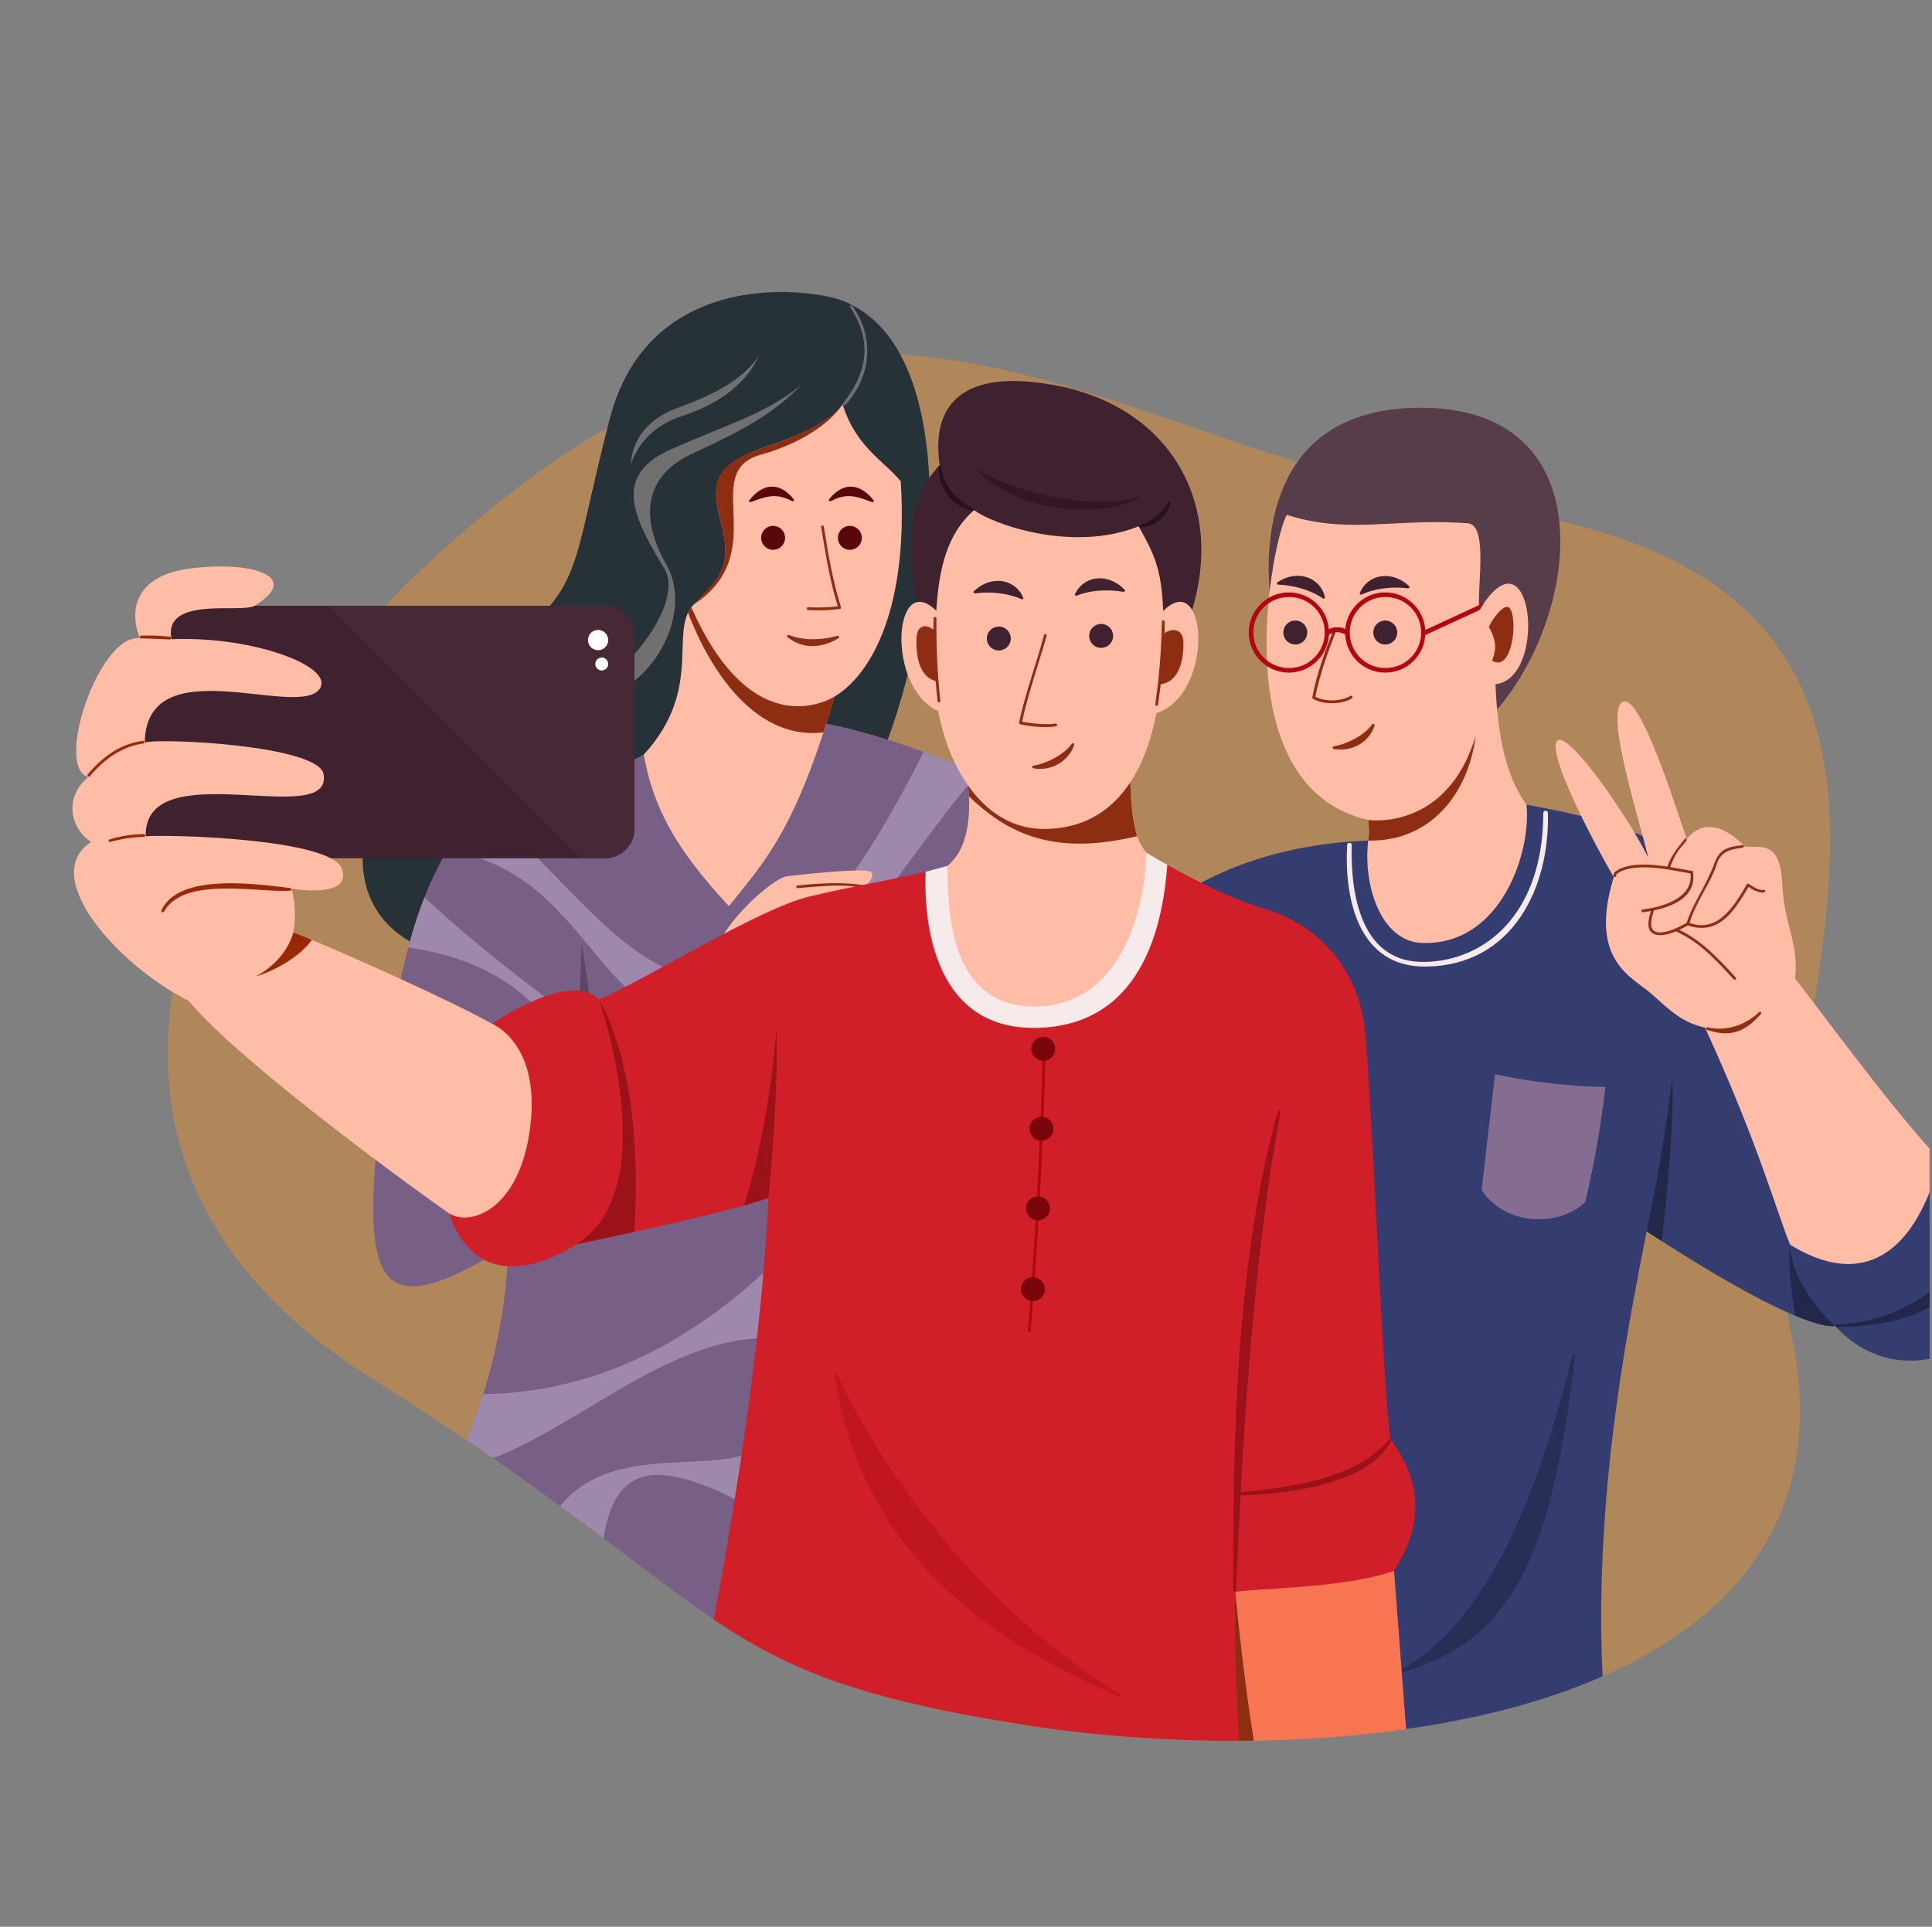 <svg xmlns="http://www.w3.org/2000/svg" width="401" height="400" fill="none" xmlns:v="https://vecta.io/nano"><rect width="100%" height="100%" fill="#808080" stroke="none"/><style><![CDATA[.B{fill:#8d2e13}.C{fill:#ffbda7}.D{fill:#402130}]]></style><g clip-path="url(#A)"><path d="M77.195 286.186c76.582 48.117 67.305 61.184 135.373 71.891s176.839-1.594 159.083-81.835c-12.105-54.696 54.301-153.728-61.185-170.554-84.358-12.29-131.548-71.892-221.033 10.707-36.27 33.48-95.707 117.345-12.238 169.791z" fill="#f79125" fill-opacity=".4"/><path d="M181.626 160.043c13.151-29.229 18.859-85.281-5.06-96.84-3.574-2.78-41.299-9.928-50.036 23.828s-4.764 35.344-26.21 50.038-41.697 55.2-3.971 62.348c34.947-8.737 85.277-39.374 85.277-39.374z" fill="#263238"/><g fill="#707070"><path d="M166.396 79.843c-5.857 6.063-12.169 9.464-22.714 14.331s-10.533 14.021-5.408 22.984c6.844 11.969-6.525 30.791-18.117 26.77 8.836-2.098 22.105-18.627 17.768-25.855-5.769-9.617-11.436-19.105 1.161-24.71 11.864-5.279 19.911-7.439 27.31-13.52zm10.063-16.026c4.529 6.801 3.747 13.281-1.444 19.871-.241.306.174.662.436.374 5.856-6.441 5.758-14.689 1.482-20.516-.239-.326-.63.034-.474.27zm-18.986 10.078c-2.705 6.152-9.059 10.276-15.819 12.438s-9.734 6.828-10.681 10.14c0-2.84 1.486-8.788 9.599-11.763s13.655-6.016 16.901-10.816z"/></g><path d="M163.039 149.347c-.532-.002-1.053.006-1.563.032-10.722 4.369-27.868 7.287-27.868 7.287s-8.269 4.627-19.786 6.216-26.607 6.751-33.357 55.995-3.574 57.186 25.018 39.713c-.339 14.529-3.633 28.096-8.624 40.404 40.651 27.493 50.799 41.135 77.062 50.259l33.223-186.768s-27.579-13.045-44.105-13.138z" fill="#785f86"/><path d="M120.697 196.116s-.27 11.088-1.352 27.311c2.434-.81 4.597-1.082 4.597-1.082s-1.081-15.413-3.245-26.229z" fill="#5a4865"/><g fill="#9e88ab"><path d="M191.701 156.101c-43.697 87.086-65.157 30.025-91.603 12.124-2.498 1.966-4.963 4.673-7.297 8.443 20.902 2.695 28.251 21.154 38.984 29.993 28.905 23.809 53.585-27.091 71.285-46.004-2.788-1.207-7.434-3.229-11.369-4.556zM88.115 186.266c-1.196 2.904-2.409 6.674-3.359 10.429 12.448 1.888 28.341 7.1 36.213 28.354 5.408-4.326 6.489-7.571 6.489-7.571s-24.161-16.828-39.342-31.212zm71.791 111.792c-6.391 10.457-31.414-.574-43.648 14.592l9.013 6.697c2.477-15.917 11.694-17.124 33.013-5.065 0 0 1.351-9.194 1.622-16.224zm3.244-38.398c-22.902 23.351-45.243 29.55-62.846 29.743a175.72 175.72 0 0 1-3.445 9.59l5.467 3.739c19.112-7.384 39.209-27.239 60.284-24.685 0 0 .54-11.355.54-18.387z"/></g><path d="M149.902 194.494c3.572-6.063 11.104-12.289 13.384-12.573 2.299-.287 15.28-1.761 17.323-1.002 1.185.44-.182 3.013-2.076 3.419-2.026 1.757-28.631 10.156-28.631 10.156z" class="C"/><path d="M165.507 183.817c-.404.041-.279.577.059.551 4.672-.365 9.462-.935 13.654-.045.613.131.682-.419.29-.494-4.518-.858-10.211-.395-14.003-.012z" class="B"/><path d="M174.886 83.935s-2.246 4.211-14.039 8.143-13.76 7.02-11.233 16.287-.28 11.794-5.616 17.13 2.246 17.409-10.389 31.17c1.965 10.951 6.687 19.657 17.69 31.45 7.583-9.547 13.76-15.725 21.903-43.526 6.397-3.676 15.496-16.245 13.759-44.649-3.37-4.212-9.267-7.019-12.075-16.005z" class="C"/><g class="B"><path d="M143.493 126.069c-.267.324-.514.739-.683 1.103 2.174 5.849 11.198 26.829 28.09 24.871.751-2.299 1.564-4.75 2.301-7.453 0 0-16.67 11.065-29.708-18.521zm30.418-.188c-3.201.337-5.169.213-6.163.178-.392-.014-.43.553-.009.573 1.037.05 3.17.202 6.578-.2.187-.023.288-.21.232-.39-1.8-5.812-2.675-11.177-3.557-16.718-.058-.37-.618-.262-.567.061 1.01 6.221 1.983 11.823 3.486 16.496zm-10.453 6.408c3.617 2.78 7.457 2.051 10.545.23.339-.199.105-.613-.273-.504-3.027.87-7.056 1.013-9.904-.167-.349-.144-.612.254-.368.441z"/></g><g fill="#5a070b"><use href="#B"/><path d="M178.88 111.653c0 1.371-1.112 2.482-2.482 2.482a2.482 2.482 0 1 1 0-4.964c1.37 0 2.482 1.111 2.482 2.482zm-6.774-8.017c-.241.298.12.527.457.347 3.332-1.775 5.525-.801 8.276.194.37.134.707-.033.463-.339-2.814-3.535-6.236-3.881-9.196-.202zm-7.373 0c.24.298-.12.527-.458.347-3.332-1.775-5.525-.801-8.277.194-.369.134-.706-.033-.462-.339 2.813-3.535 6.235-3.881 9.197-.202z"/></g><path d="M174.886 83.935s-2.576 4.322-14.039 8.143c-12.038 4.013-13.778 6.786-11.233 16.287 2.486 9.278-.315 11.558-5.616 17.13 16.452-10.892.96-27.459 13.897-31.102 13.08-3.682 16.991-10.458 16.991-10.458z" class="B"/><path d="M283.978 174.497s11.653 8.564 32.854-7.442c5.513 1.105 25.82 4.06 36.799 14.286 13.561 12.713 22.287 38.528 48.894 59.377 6.751 1.986 7.147 2.78 10.325 11.12 4.964 5.56.993 25.417-7.347 28.791s-17.472 2.384-24.62-5.36c-2.583.398-12.113-1.985-39.116-19.657-2.582 13.898-11.119 52.274-9.134 92.384-14.074 6.2-28.972 9.263-40.792 10.941-22.179 1.011-58.051 1.046-75.677-.32 0-37.067 23.941-168.962 23.941-168.962s13.817-14.03 43.873-15.158z" fill="#353c70"/><path d="M290.717 347.329c22.608-6.823 31.145-22.442 36.239-66.081.038-.33-.447-.396-.533-.053-6.3 25.165-16.356 55.047-35.868 65.57-.45.243-.112.646.162.564z" fill="#292e57"/><g fill="#23274a"><path d="M347.017 224.06c-1.403 13.478-5.251 31.551-5.251 31.551l3.182 2.064c.958-9.302 2.771-26.84 2.069-33.615zm24.533 34.33c-.46 3.506.193 9.414 1.025 14.735 4.701 1.955 7.174 2.317 8.308 2.143-9.729-9.134-9.333-16.878-9.333-16.878zm40.961-6.163c-5.044 14.169-18.667 22.397-31.192 22.686-.381.008-.377.577.004.573 16.26-.172 28.083-5.37 31.739-23.114.083-.4-.435-.472-.551-.145z"/></g><path d="M310.308 222.969c5.155 1.282 16.464 2.798 22.932 2.632-1.358 10.728-2.667 17.327-4.212 23.91-4.446 4.63-15.853 5.754-21.512-2.413l2.792-24.129z" fill="#856d92"/><path d="M295.649 199.694c-12.829.219-15.373-13.315-15.087-24.236.018-.658-.926-.661-.959-.035-.619 11.688 2.62 25.227 16.046 25.227 18.423 0 26.03-16.584 25.626-31.861-.016-.652-.955-.669-.956.01-.032 20.876-12 30.679-24.67 30.895z" fill="#f7eaeb"/><path d="M264.131 127.537s-8.567-42.328 29.982-42.89c39.467-.575 33.915 43.046 16.265 63.051-11.715-2.184-46.247-20.161-46.247-20.161z" fill="#573c49"/><path d="M267.109 106.887c-2.581 3.574-14.096 56.193 16.877 63.341.152 1.339.308 2.76-.007 4.268-1.089 9.11 2.513 20.994 11.255 21.263 16.368.503 22.602-18.888 21.599-28.705-2.248-3.229-5.842-9.137-6.438-25.023 11.068-1.197 7.639-33.444-3.341-15.371-.595-4.17 1.956-17.69-2.369-18.022-15.109-1.155-24.655 2.36-37.576-1.751z" class="C"/><g class="B"><path d="M276.891 130.497c-1.657 4.142-3.6 9.306-4.51 14.263-.02.11.022.228.117.286 2.264 1.368 6.248 1.166 8.099-.101.327-.224.005-.666-.336-.465-2.012 1.181-5.307 1.209-7.255.164.947-4.826 2.787-9.759 4.409-13.912.144-.371-.397-.552-.524-.235zm29.411 22.237c-5.967 19.938-22.315 17.494-22.315 17.494.152 1.387.283 2.639-.008 4.268 12.636.281 20.708-9.336 22.323-21.762z"/></g><path d="M287.521 133.791c1.37 0 2.482-1.111 2.482-2.482s-1.112-2.482-2.482-2.482-2.482 1.112-2.482 2.482a2.48 2.48 0 0 0 2.482 2.482z" class="D"/><g class="B"><path d="M309.031 130.162c.478-1.339 3.148-5.02 4.207-4.015 1.912 1.816.765 13.671-3.538 10.994.574-1.721 1.309-3.477-.669-6.979zm-24.267 20.253c-1.592 2.26-5.27 4.084-7.93 4.524-.378.061-.325.509.053.568 3.738.581 7.274-1.378 8.378-4.812.121-.38-.304-.561-.501-.28z"/></g><g class="D"><path d="M282.274 123.046c-.153.364.119.477.479.315 2.74-1.243 6.369-1.612 9.378-1.23.379.048.575-.232.296-.492-3.645-3.378-8.562-2.387-10.153 1.407zm-7.288.87c.09.384-.198.451-.525.23-2.496-1.679-6.014-2.644-9.045-2.765-.382-.016-.529-.325-.209-.535 4.153-2.726 8.839-.935 9.779 3.07zm-3.654 7.393c0 1.371-1.112 2.482-2.482 2.482s-2.483-1.111-2.483-2.482 1.112-2.482 2.483-2.482a2.48 2.48 0 0 1 2.482 2.482z"/></g><g fill="#b30710"><path d="M287.52 122.987a8.33 8.33 0 0 0-8.32 8.321 8.33 8.33 0 0 0 8.32 8.322 8.33 8.33 0 0 0 8.321-8.322 8.33 8.33 0 0 0-8.321-8.321zm0 .956a7.366 7.366 0 1 1 0 14.731 7.365 7.365 0 0 1 0-14.731zm-20.009-.956a8.33 8.33 0 0 0-8.321 8.321 8.33 8.33 0 0 0 8.321 8.322 8.33 8.33 0 0 0 8.321-8.322 8.33 8.33 0 0 0-8.321-8.321zm0 .956a7.366 7.366 0 1 1 0 14.731 7.365 7.365 0 0 1 0-14.731z"/><path d="M274.909 131.347l.749.594c1.144-1.021 2.564-.841 3.783-.122l.479-.828c-1.227-1.015-3.679-1.162-5.011.356zm33.143-6.223l-12.628 5.847.314.903 11.316-5.214.998-1.536z"/></g><path d="M402.525 240.717s-6.198 32.878-30.975 17.673c-2.78-6.75-6.552-20.85-17.671-45.074-4.765-.992-7.423-3.719-11.214-7.089s-13.057-6.74-7.722-24.149c-3.65-6.178-13.899-25.554-11.794-28.222s14.842 15.783 18.944 24.16c-1.523-6.937-9.115-30.057-5.324-32.304s12.214 25.554 13.338 28.503c1.264-1.685 5.196-5.476 12.075 1.545 3.229.281 7.301-1.404 7.723 7.581s3.509 12.356 2.668 19.797c6.175 7.864 19.626 26.46 29.952 37.579z" class="C"/><g class="B"><path d="M334.886 181.796c-.018.396.652.388.579-.048a.34.34 0 0 1 .13-.353c3.81-2.71 12.127-.54 15.267-.086.719 5.462-6.777 7.142-9.921 7.498-.389.044-.327.62.061.57 4.057-.519 11.418-2.23 10.367-8.421-.023-.134-.165-.183-.229-.188-2.321-.202-11.962-2.94-15.974.269-.216.173-.269.501-.28.759z"/><path d="M345.997 180.081c-.131.367.416.549.545.181 1.276-3.631 2.629-4.551 3.478-5.746.224-.315-.151-.583-.376-.305-1.972 2.439-2.881 3.724-3.647 5.87zm3.963 11.876c7.027 2.786 10.49-3.76 12.955-7.841.886.595 2.163 1.327 3.255 1.137.333-.058.242-.548-.063-.507-1.214.162-2.286-.731-3.165-1.273-.164-.101-.305-.008-.38.121-2.781 4.819-6.139 10.088-11.883 7.997 1.3-4.404 4.367-8.168 5.66-12.247.809-2.551 2.774-3.057 5.345-3.359.393-.047.356-.555-.037-.515-2.638.266-4.683.612-5.769 3.655-1.69 4.739-4.731 8.68-5.918 12.832z"/><path d="M350.441 192.024c.323-.226.064-.708-.272-.504-1.076.648-5.094 2.849-6.836 1.756-1.164-.731-.443-3.088-.018-4.403.122-.379-.467-.386-.569-.06-.568 1.822-1.091 3.967.188 4.862 1.842 1.291 5.572-.459 7.507-1.651z"/><path d="M347.81 193.304c4.057 1.97 6.599 4.004 12.052 10.027a.29.29 0 0 0 .425-.385c-5.497-6.05-8.147-8.192-12.229-10.158-.32-.155-.538.375-.248.516zm6.619 19.968c-.373-.088-.438.461-.069.562 2.731.75 6.571 1.984 11.107-3.344.261-.308-.085-.618-.363-.356-2.88 2.724-6.92 4.019-10.675 3.138z"/></g><path d="M271.883 322.893c-11.488.083-20.899 3.662-20.899 3.662l.432 34.794c13.428.209 27.196-.516 40.424-2.413l-2.493-32.836c-5.747-2.453-11.854-3.247-17.464-3.207z" fill="#f77651"/><path d="M256.387 330.468c-2.031 2.784-3.764 5.826-5.243 8.971l.272 21.908a276.3 276.3 0 0 0 8.827.002c-2.238-13.728-3.856-30.881-3.856-30.881z" class="B"/><path d="M237.921 176.979l-41.299 2.78c-6.345 2.033-18.366 3.863-28.756 6.391s-33.695 17.129-43.524 21.341c-6.177-6.177-22.183 5.055-22.183 5.055s-3.37 31.17-8.986 39.313c7.021 20.219 26.395 6.459 26.395 6.459s31.584-6.481 39.925-9.657c-1.363 30.759-7.573 67.483-11.346 87.547 15.735 10.589 30.439 16.523 64.421 21.869 13.677 2.152 28.997 3.374 44.603 3.303-.554-9.257-1.101-24.57-.783-30.912 5.161-.794 23.032-.794 32.96-4.368 7.943-12.31 3.574-21.445-.795-27.401-1.588-11.517-3.872-72.112-5.276-85.029s-10.109-21.904-20.78-24.993-24.576-11.698-24.576-11.698z" fill="#d11f29"/><g fill="#9b1219"><path d="M124.342 207.492s13.79 39.584-4.774 50.826l12.056-2.573c.827-12.586.692-33.603-7.282-48.253zm36.785 6.178c-.358 6.964-2.746 24.579-6.702 36.59 2.076-.583 3.831-1.129 5.067-1.599 0 0 2.196-20.951 1.635-34.991zm104.115 17.051c-10.493 36.815-9.04 85.631-9.277 99.409-.007.383.555.382.573 0 .81-16.872 2.502-63.546 9.261-99.272.076-.397-.465-.459-.557-.137z"/><path d="M288.209 298.947c-7.081 8.63-23.276 10.129-31.385 10.902-.395.038-.344.573.052.571 8.513-.063 26.795-1.799 31.794-11.183.187-.351-.245-.555-.461-.29z"/></g><path d="M237.921 176.979l-41.299 2.78-4.504 1.219c-.317 8.262.615 32.784 22.923 32.41 23.116-.387 26.445-23.443 27.244-33.859-2.652-1.494-4.364-2.55-4.364-2.55z" fill="#f7eaeb"/><path d="M232.308 351.617c.327.199.065.651-.286.497-23.11-10.118-52.785-27.201-58.81-66.554-.05-.327.459-.459.609-.139 12.537 26.665 34.787 51.73 58.487 66.196z" fill="#bf161f"/><path d="M216.438 217.872c-.248 9.895-1.12 35.102-3.088 58.394a.29.29 0 0 0 .571.049c1.963-23.323 2.959-48.673 3.09-58.424.005-.416-.565-.325-.573-.019z" fill="#b30710"/><g fill="#7a050b"><path d="M219.008 217.737a2.482 2.482 0 1 1-4.964 0 2.482 2.482 0 1 1 4.964 0zm-.367 16.591a2.48 2.48 0 0 1-2.481 2.482c-1.37 0-2.482-1.112-2.482-2.482s1.112-2.482 2.482-2.482a2.48 2.48 0 0 1 2.481 2.482z"/><use href="#C"/><path d="M216.861 267.627c0 1.37-1.111 2.482-2.481 2.482s-2.482-1.112-2.482-2.482 1.111-2.482 2.482-2.482a2.48 2.48 0 0 1 2.481 2.482z"/></g><path d="M192.053 131.111s-8.537-22.636 2.98-34.549c-.596-4.567-2.581-21.246 23.43-16.679s37.328 27.401 27.202 51.626c-2.78 9.927-30.38 24.82-53.612-.398z" class="D"/><g fill="#27111c"><path d="M194.729 97.116c.276 2.756 1.108 7.09 6.88 8.945.364.118.616-.31.284-.499-5.374-3.041-6.006-6.126-6.604-8.574-.1-.406-.589-.161-.56.128zm47.749 7.136c-1.683 2.764-3.409 3.778-5.81 4.78-.372.155-.227.576.172.522 3.381-.462 5.159-2.252 6.082-4.939.132-.386-.261-.663-.444-.363z"/></g><path d="M201.278 96.067c2.028 3.38 23.119 11.087 35.558 6.896-3.516 3.649-24.897 5.777-35.558-6.896z" fill="#331625"/><path d="M200.791 162.131s2.184 12.664-4.17 17.629c.198 7.942-.198 29.189 18.068 29.189s23.033-20.652 23.231-31.969c-1.651-2.152-3.328-4.463-3.376-18.268-5.955 1.984-33.753 3.419-33.753 3.419z" class="C"/><path d="M234.545 158.711c-5.956 1.986-33.755 3.42-33.755 3.42s.22 1.272.317 3.167c8.766 8.538 18.653 12.172 34.92 8.28-.842-2.457-1.454-6.601-1.482-14.867z" class="B"/><path d="M202.181 105.894c-5.597 4.914-7.295 11.988-7.847 20.898-8.824-8.7-10.593 15.754.405 20.833 2.172 11.797 9.424 24.466 21.936 24.466 12.885 0 20.513-9.312 23.339-24.05 12.19-3.953 10.556-30.337 1.403-21.187-.289-9.12-2.158-12.317-5.084-17.585-13.899 5.56-30.579-.596-34.152-3.375z" class="C"/><g class="B"><path d="M216.682 131.823c-1.152 4.677-4.162 12.95-5.152 18.189-.029.149.063.295.211.332 1.74.435 5.332.855 7.435.423.377-.078.251-.626-.129-.559-1.852.329-5.044-.04-6.887-.38 1.043-5.336 3.812-13.217 5.075-17.853.108-.391-.473-.477-.553-.152zm5.75 22.607c-1.593 2.26-5.27 4.084-7.931 4.524-.378.062-.326.508.053.568 3.908.615 7.275-1.648 8.377-4.812.131-.377-.303-.56-.499-.28z"/></g><g class="D"><path d="M223.157 123.262c-.172.356.096.483.462.339 2.799-1.101 6.442-1.283 9.429-.747.376.067.587-.203.32-.477-3.466-3.559-8.429-2.823-10.211.885zm7.878 8.748c0 1.371-1.112 2.482-2.483 2.482a2.48 2.48 0 1 1 0-4.963c1.37 0 2.483 1.111 2.483 2.481zm-18.683-7.993c.156.364-.117.479-.477.319-2.748-1.222-6.381-1.562-9.388-1.157-.378.05-.576-.229-.298-.491 3.617-3.404 8.543-2.451 10.163 1.329zm-7.524 8.535c0 1.37 1.111 2.482 2.481 2.482s2.482-1.112 2.482-2.482-1.112-2.481-2.482-2.481a2.48 2.48 0 0 0-2.481 2.481z"/></g><g class="B"><path d="M239.797 146.188c-.053.385.516.465.569.078 1.213-8.811 1.37-12.091 1.354-17.205-.001-.416-.54-.341-.548-.033-.16 7.156-.681 12.132-1.375 17.16z"/><path d="M241.299 131.828s-.068 5.341-.677 10.275c4.056-.405 5.07-4.934 5.002-8.72-.063-3.538-3.312-2.772-4.325-1.555zm-46.121 13.703a.29.29 0 0 1-.57.061c-.936-8.845-.983-12.129-.812-17.24.013-.37.571-.345.568.014-.051 7.155.281 12.119.814 17.165z"/><path d="M194.131 131.132s-.1 5.339.351 10.291c-3.568-.601-4.438-5.159-4.25-8.941.174-3.534 2.924-2.599 3.899-1.35z"/></g><path d="M36.188 125.75h89.35a6.14 6.14 0 0 1 6.154 6.156v40.109a6.14 6.14 0 0 1-6.154 6.156h-89.35a6.14 6.14 0 0 1-6.156-6.156v-40.109a6.14 6.14 0 0 1 6.156-6.156z" class="D"/><path d="M68.195 125.75l52.42 52.421h4.923a6.14 6.14 0 0 0 6.155-6.156v-40.109c0-3.41-2.745-6.156-6.155-6.156H68.195z" fill="#472837"/><g fill="#fff"><path d="M126.235 132.876a2.1 2.1 0 0 1-2.099 2.099 2.1 2.1 0 0 1-2.1-2.099 2.1 2.1 0 0 1 2.1-2.1 2.1 2.1 0 0 1 2.099 2.1zm0 4.971c0 .737-.598 1.335-1.335 1.335s-1.335-.598-1.335-1.335.598-1.335 1.335-1.335 1.335.598 1.335 1.335z"/></g><path d="M102.158 212.547s10.077 3.946 7.892 21.42-12.709 20.695-16.879 17.892-43.483-31.197-54.006-44.103c-14.321-7.077-31.31-25.771-20.253-32.961-3.773-2.383-6.155-8.736-.596-13.502-7.114-1.952 2.284-29.855 10.722-28.792-1.986-4.766-1.986-12.907 10.524-14.495s23.294 1.565 13.303 7.745c-2.682 1.658-19.061-2.184-17.275 6.949 17.228-.742 34.542 5.952 30.577 10.524-5.041 5.815-35.74-8.699-36.138 10.921 3.376-.993 36.083.6 37.13 6.552 2.064 11.725-37.262-4.604-36.925 12.907 4.964-.398 38.646.471 40.753 6.79s-10.53 4.071-10.53 4.071 1.344 3.618.421 9.127c2.811.842 31.032 13.198 41.28 18.955z" class="C"/><g fill="#992807"><path d="M60.881 193.592s-1.254 5.705-7.916 9.158c6.263-1.96 10.338-5.543 11.766-7.642-1.958-.817-3.335-1.362-3.85-1.516zm-26.83-4.389c4.201-7.277 19.05-3.916 26.072-4.286.382-.019.444-.526.064-.57-6.337-.725-22.999-3.297-26.636 4.579-.228.494.299.625.501.277zm-15.832-28.444c-.249.292.197.66.442.367 2.693-3.221 6.382-6.111 11.053-6.776.322-.046.329-.596-.08-.539-5.217.715-8.73 3.798-11.415 6.948zM29.85 173.73c.382-.005.362-.574-.02-.569-2.589.038-5.005.443-7.077 1.108-.342.109-.225.596.127.502 2.405-.645 4.893-1.016 6.97-1.041zm5.407-41.555c-1.786-.148-3.082-.294-5.98-.219a.28.28 0 0 0 .047.561l5.919.227c.389-.018.316-.544.013-.569z"/></g></g><defs><clipPath id="A"><path fill="#fff" transform="translate(.5)" d="M0 0h400v400H0z"/></clipPath><path id="B" d="M162.947 111.653c0 1.371-1.112 2.482-2.482 2.482a2.48 2.48 0 1 1 0-4.964c1.37 0 2.482 1.111 2.482 2.482z"/><path id="C" d="M217.926 250.862c0 1.37-1.111 2.482-2.481 2.482s-2.482-1.112-2.482-2.482 1.111-2.482 2.482-2.482a2.48 2.48 0 0 1 2.481 2.482z"/></defs></svg>